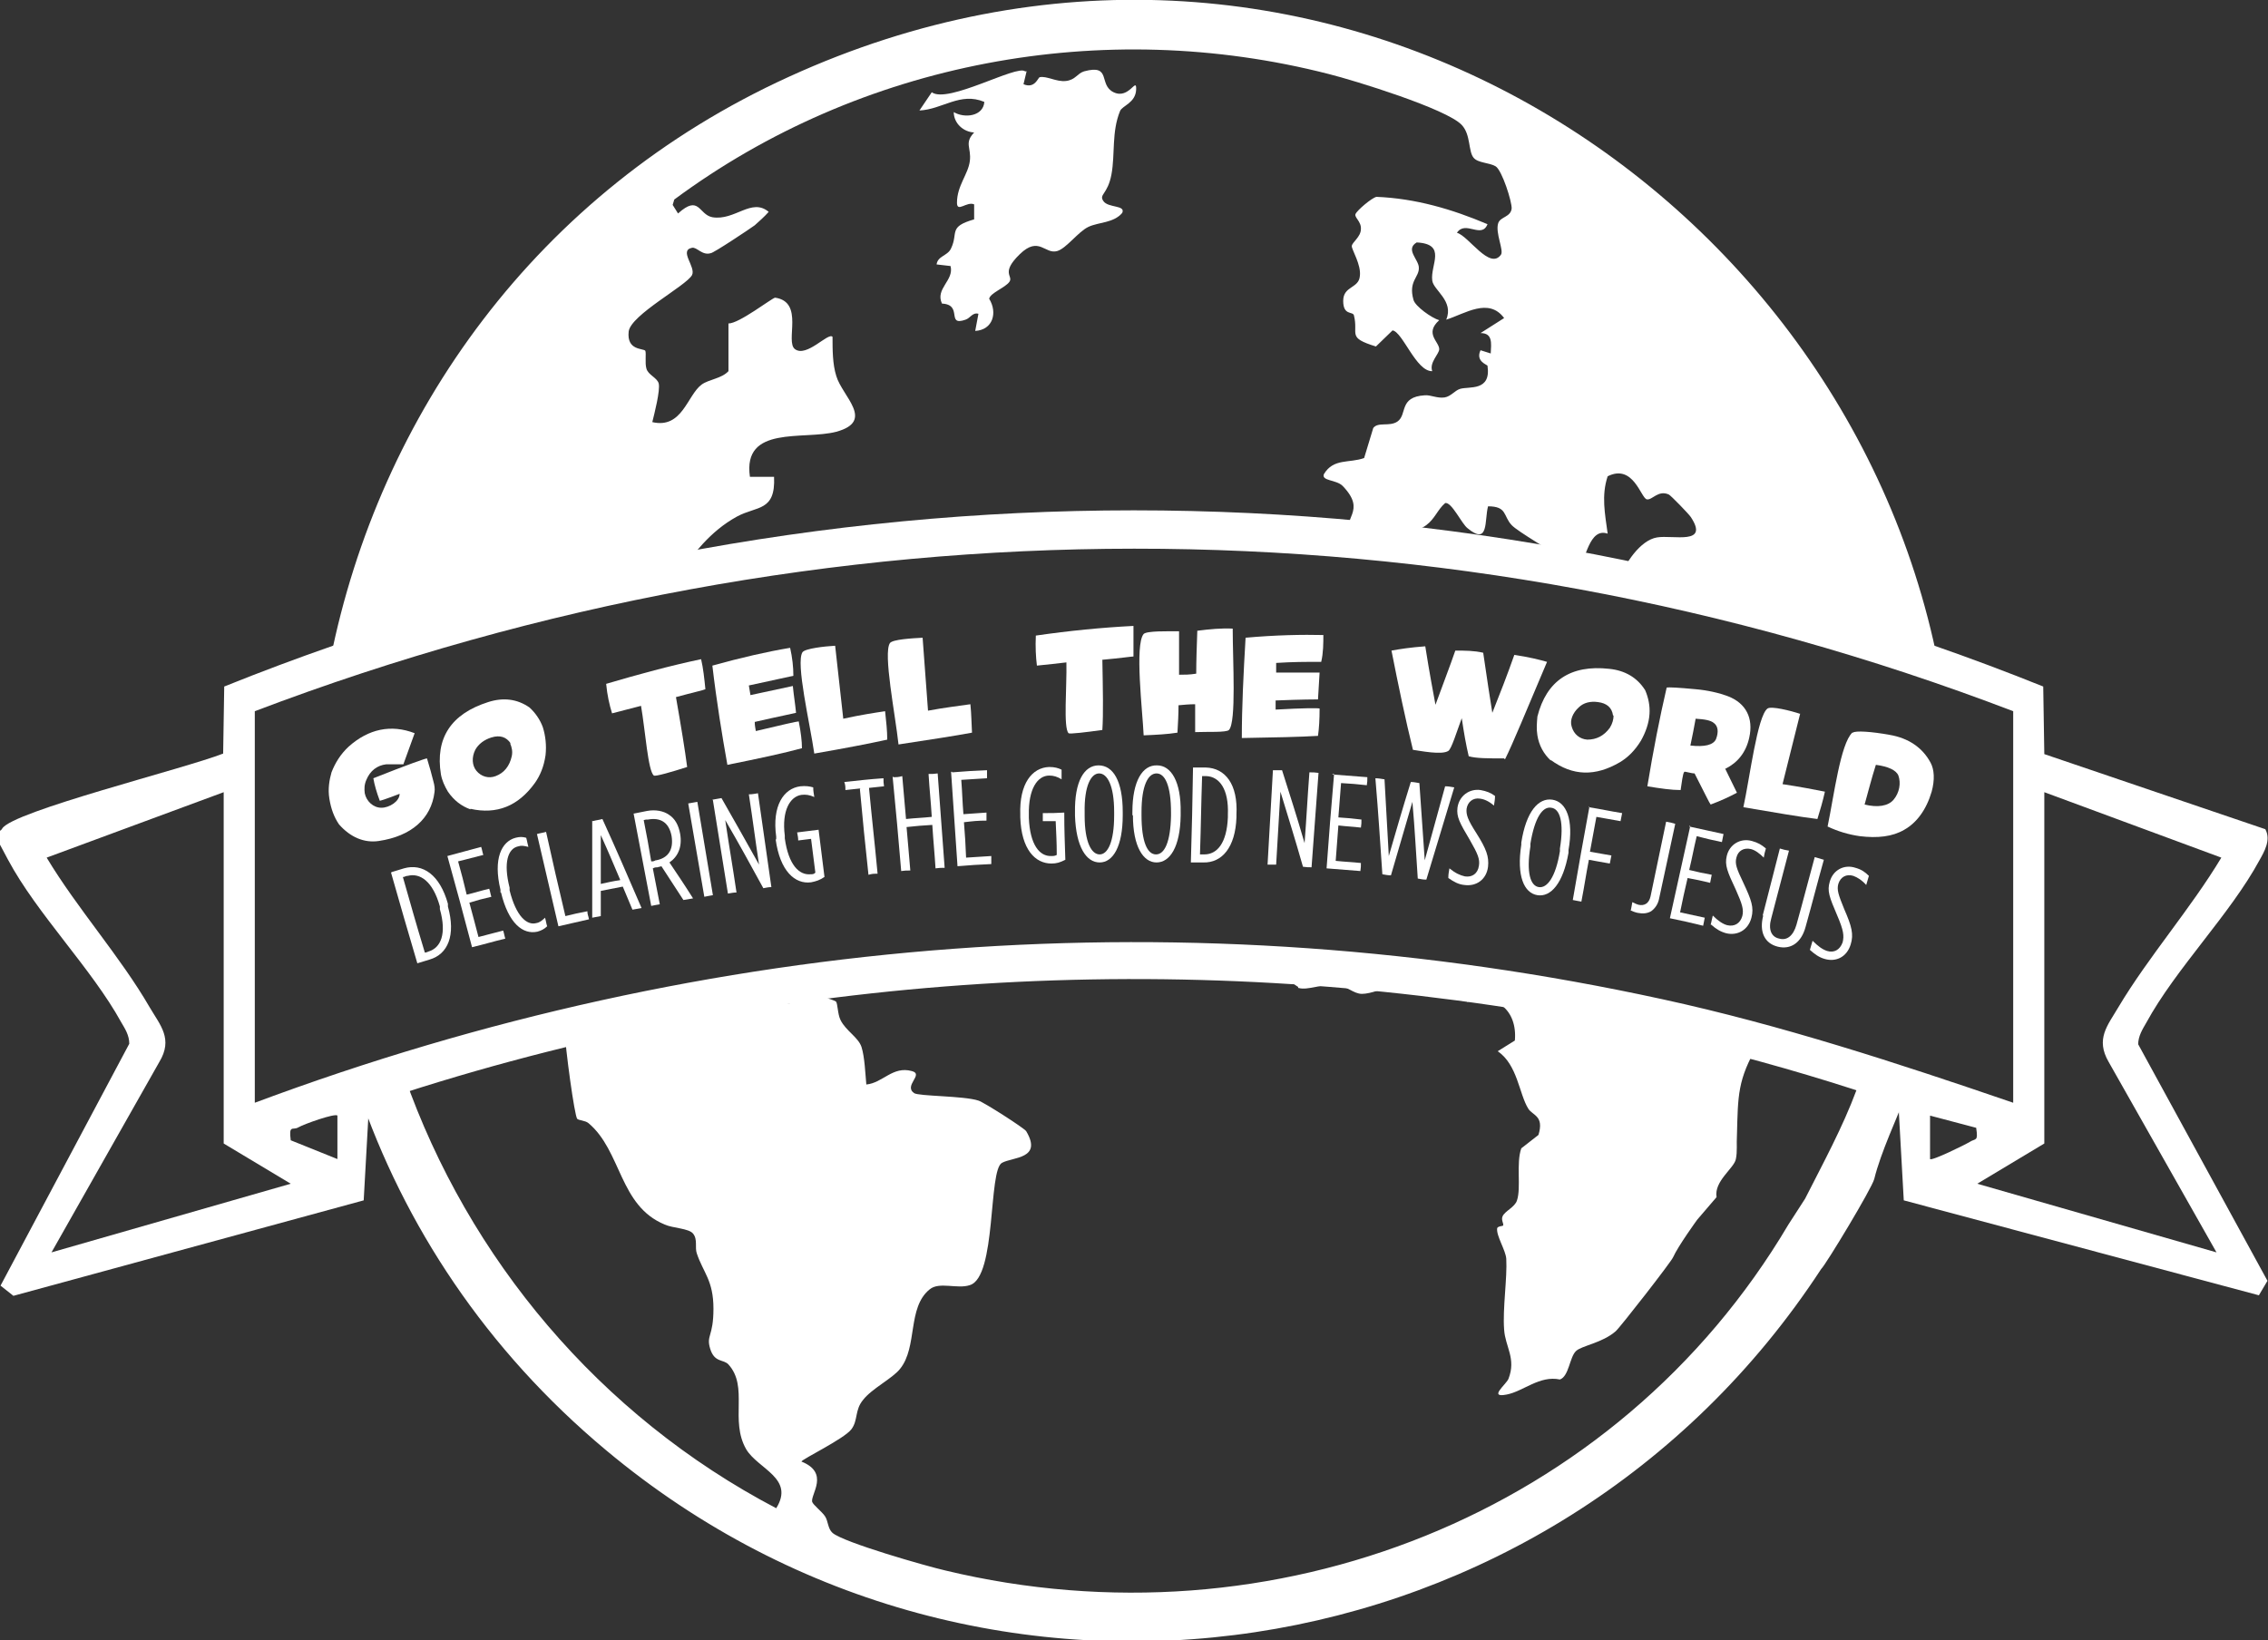 <?xml version="1.0" encoding="UTF-8"?>
<svg id="Layer_1" xmlns="http://www.w3.org/2000/svg" version="1.1" viewBox="0 0 422.8 305.8">
  <rect x="0" y="0" width="422.8" height="305.8" fill="#333333" stroke="none"/>
  <!-- Generator: Adobe Illustrator 29.3.1, SVG Export Plug-In . SVG Version: 2.1.0 Build 151)  -->
  <defs>
    <style>
      .st0 {
        fill: #fff;
      }
    </style>
  </defs>
  <g id="OKmavh">
    <g>
      <g>
        <path class="st0" d="M327.6,195.1l-17-4.5-37-5.3c0,.5,0,1-.1,1.5,5.4-1.8,9.4,1.6,8.9,7.2l-3.2,2c3.7,2.5,4,8,5.7,10.7.8,1.3,3,1.3,1.9,4.9l-3.2,2.5c-1,2.8,0,7.3-.8,9.7-.4,1.3-2.3,2-2.7,3-.3.7.3,1.4.1,1.7,0,.1-1,.1-1.1.5-.2,1.4,1.6,4.1,1.7,5.7.2,3.6-.7,9.3-.4,13.2.2,3.2,2.3,5.4.8,9.2-.5,1.1-3.8,3.6-.3,2.9,3.1-.6,6.1-3.6,9.9-2.8,1.7-.6,1.8-4.2,3-5.3,1-1,4.9-1.5,7.4-3.7.9-.8,10.4-13,10.7-13.8,1-2.2,4.5-7,4.5-7l3.6-4.2c-.5-3,3.3-5.4,3.6-7.1.3-1.4.1-2.9.2-4.4.2-7.5.1-10.4,3.9-16.9v.3Z"/>
        <path class="st0" d="M126.2,107.4c3.1-4.1,6.1-8.3,11.2-11.1,3.7-2,7.2-.9,6.9-7.4h-4.5c-1.4-9.7,10-6.8,16.1-8.4,7.3-2,1.1-6.6,0-10.4-.7-2.2-.7-4.9-.7-7.3-.8-.9-4.8,3.9-7,2.3-1.9-1.4,1.8-8.8-3.7-9.6-.5,0-6.8,4.9-8.7,4.8v8.9c-1.3,1.4-3.6,1.5-5,2.5-2.7,2-3.6,8.3-9.2,7,.4-1.6,1.5-5.9,1.2-7.2-.3-1.1-2-1.6-2.3-2.8-.3-1,0-2.8-.2-3.3-.4-.5-3.5,0-3.1-3.6.4-3.1,10.7-8.5,11.8-10.5.8-1.5-2.5-4.6,0-5.1.9-.2,1.9,1.5,3.5,1,.5,0,7.4-4.6,8.2-5.2.9-.8,1.8-1.6,2.6-2.5-3.2-2.7-6.3,1.7-10.5,1-2.6-.5-2.4-4.3-6.4-.7l-1-1.6.3-1C160.4,11.5,205.6,3,247.7,13.8c4.8,1.2,22,6.5,24.8,9.5,1.7,1.8,1.2,4.9,2.2,6.1.8,1,2.9.9,4.1,1.6s3.1,6.7,3,7.9c-.2,1.6-2.1,1.5-2.5,2.7-.6,1.8,1.1,5.1.5,5.9-2.1,2.9-6-3.5-8.2-4.1,1.6-2.4,4.6,1.2,5.7-1.6-6.6-2.8-13.4-4.8-20.7-5.1-.9.2-3.6,2.5-3.9,3.2-.3.6,1.1,1.4,1,2.8,0,1.5-1.7,2.5-1.7,3.2s1.8,3.5,1.5,5.6c-.2,2.3-3.1,1.8-3.1,4.6s1.8,1.9,2,2.7c.9,3.6-1.4,4.1,4.1,5.8l3.1-3c1.9.3,4.4,7.7,7.4,7.6-.6-1.6,1.3-3.2,1.3-4.1,0-1.4-2.8-2.9,0-5.4-1.4-.4-4.5-2.6-4.8-3.8-1-3.5,1.1-4.2,1-6,0-1.5-2.6-3.4-.4-4.7,5.7.3,2.5,4.2,2.9,7.1.2,1.8,4.1,3.8,2.6,7.3,3.5-1.1,7.9-4.2,10.8-.3l-4.4,2.8c2.3,0,2,1.9,1.9,3.8l-1.9-.6c-1,2.1,1.3,2.7,1.3,2.9.7,4.8-3.4,3.8-5.1,4.3-1,.3-1.7,1.4-2.9,1.6-1.4.2-2.6-.5-3.7-.4-4.9.3-3.2,3.6-5.1,4.9-1.5,1-3.6,0-4.5,1.2l-1.7,5.6c-2.8,1-5.7,0-7.5,3-.5,1.3,2.3,1,3.5,2.2,4.6,4.8-.2,5.8,1,10.1-1.1.5-2.2.6-3.3.6,3.6.4,7.1.7,10.5,1.1.2-.7.5-1.3.8-1.6.8-.9,4.9-1.6,6.6-2.9,1.6-1.2,2.1-2.9,3.5-4.1,1.2-.3,3.1,3.9,4.2,4.7,4,3.3,3.1-1.5,3.8-4.1,3.6,0,2.8,1.8,4.4,3.5,1.1,1.2,7.9,5.1,8.2,5.5.3.6.2,1.8.3,3,1.3.2,2.5.4,3.8.6,1.5-2.8,2.2-8.7,5.6-7.5-.5-3.7-1.2-7.1,0-10.7,4.8-2.4,6.2,4.1,7.3,4.3,1,.2,2.1-1.8,4.1-.9.4.2,3.7,3.6,4.1,4.2,3.5,5.3-3.3,3.3-6.3,3.8-3.1.5-6.1,4.9-7.1,8.1,3.8.6,7.4,1.3,10.8,2h3v.5c17.5,3.6,31.5,7.8,45.7,12.8C343.2,32.8,243-29.5,147.1,14.3c-47.2,21.5-76.4,63.1-85.5,108.6,15.4-4.9,39.8-10.7,64.6-15.5Z"/>
        <path class="st0" d="M347.1,200.3c-.3,1-.7,2-1,2.9-2.6,7-6.2,13.6-9.6,20.3l-3.1,4.8c-32,54.1-96.1,79.2-157.2,64.5-3.5-.8-18.9-5.2-21-7-.9-.8-.8-2.2-1.4-3.1-.6-.9-2.2-2.1-2.4-2.7-.3-1.4,3.3-5.4-2-7.5.2-.5,7.9-4.2,9.3-6,1.3-1.7.6-3.6,2.2-5.5,1.6-2.1,5.5-4,6.9-5.8,3.3-4.1,1.3-11.4,5.5-14.8,1.8-1.5,5.2,0,7.5-.8,5-1.5,3.4-21.5,6-22.8,2-1.1,7.6-.7,4.5-5.9-.4-.6-7.9-5.4-8.9-5.7-2.7-.9-11.2-.8-12-1.4-2-1.4,1.9-3.5-.4-4.1-3.6-1-5.4,2.2-8.5,2.5-.2-2.1-.3-5.1-.9-7-.6-1.8-2.9-3-3.9-5-.6-1.2-.5-3.2-.9-3.5-.5-.3-4.2-1.5-4.8-1.5-1.8,0-2.9,2.5-4.9,1.8-1.2-.3-1.8-1.1-2-2l-27.6,3-11.3,3.5c.2,4.2,1.9,16.5,2.4,17.1.3.3,1.5.3,2.1.8,6.2,5.2,5.7,15.4,14.2,18.9,1.5.7,4.5.7,5.3,1.7.9,1.1.3,2.6.7,3.7,1.2,3.6,3.1,5,3.1,10.3s-1.4,4.9-.6,7.5,2.5,1.9,3.4,2.9c3.8,4.2.2,10.4,3.3,15.8,2.2,3.7,9.1,5.4,5.6,11-33-17.3-57.4-46.6-69.3-80.5l-8.6,2.7c8.5,25,23.8,48.3,46.2,67,70.6,59,176.5,42.7,226.5-33.8.8-.7,9.5-15.1,9.9-16.8,1.2-4.9,4.2-11.3,6.5-17.1l-8.5-2.3h-.3Z"/>
        <path class="st0" d="M242.1,184.2c1.6.5,4.5-.8,6.9-.6,2.1.2,3.3,1.7,4.9,1.7s4.2-1,6.4-2l-22.9-3.3c0,.2.2.5.3.7.2.3,4,3.2,4.3,3.3v.2Z"/>
      </g>
      <path class="st0" d="M191.4,13.2l-.6,2.5c2.1.9,2.7-1.2,3-1.3,1.3-.3,3.1.9,4.9.7s2.1-1.4,3.4-1.8c5.2-1.4,2.6,2.5,5.5,3.9s4.3-3,4.2-.5-2.6,3-3,4c-1.6,3.9-.9,8-1.6,11.8-.7,3.8-2.4,3.7-1.5,5s4.2.7,3.5,2.2c-1.6,1.9-4.4,1.7-6.3,2.6s-4.1,4-5.8,4.5c-2.3.7-3.4-2.9-7,.6s-1.2,4-1.9,5.1-3.6,2.1-3.8,3.2c1.6,2.6.7,5.8-2.6,6l.6-3.2c-1.1-.3-1.5.8-2.4,1.1-3.7,1.3-.4-2.8-4.4-3-1.3-2.8,2.3-4.3,1.6-7l-2.6-.3c.2-1.6,2.1-1.6,2.7-3,1.4-2.9-.6-4,4.3-5.4v-2.8c-1.4-.6-3.2,1.6-3.2-.3,0-3.2,2.1-5.3,2.4-7.8s-1.1-3.3.8-5.3c-2-.1-3.8-1.7-3.8-3.8,2,1.2,5.5.8,5.7-1.9-4.5-1.9-7.8,1.4-12.1,1.6l2.3-3.4c3,2.2,15.9-5.2,17.4-3.9h.3Z"/>
    </g>
  </g>
  <path class="st0" d="M380.9,128.1l.2,12.5,41.2,14c1.1,2-.2,4.2-1.1,5.8-5.4,10-15.6,20.2-21.1,30.3-.7,1.2-1.5,2.5-1.5,4l24.1,44.1-1.6,2.7-66.2-17.7-1-17.9c-22.5-7.8-45.7-13.6-68.9-17.4-72.1-11.7-146.2-6.3-216.2,17.4l-1,17.9L2.5,241.6l-2.4-1.9,24-45.1c0-1.6-.8-2.8-1.5-4-5.5-10-15.7-20.2-21.1-30.3s-2.2-3.8-1.1-5.8c1.8-3.2,34.1-11.2,41.2-14l.2-12.5c108.8-43.8,230.3-43.8,339.1,0h0ZM375.3,132.6c-105.9-40.5-221.8-40.3-327.8,0v73c84.9-31.7,174.8-38.4,262.4-19.3,22.1,4.8,43.8,11.9,65.4,19.3v-73ZM41.7,147.7l-33,12.2c5.7,9.5,13.7,18.4,19.2,27.9,2,3.4,4.4,5.9,1.8,10.2l-20.1,35.5,44.6-12.8-12.5-7.5v-65.5h0ZM381.1,147.7v65.5l-12.5,7.5,44.6,12.8-20.1-35.5c-2.5-4.3-.2-6.8,1.8-10.2,5.6-9.4,13.5-18.4,19.2-27.9l-33-12.2h0ZM62.9,208c-.4-.5-6.3,1.6-7.3,2.2s-1.8-.6-1.4,2.4l8.7,3.5v-8.1h0ZM368.5,210.3l-8.7-2.3v8.1c.3.4,6.6-2.7,7.4-3.2,1.1-.7,1.6,0,1.2-2.6h.1Z"/>
  <g>
    <path class="st0" d="M70.6,156.8c-2.7.4-5.3-.7-7.4-3.1-.9-1.3-1.5-2.9-1.8-4.8-.3-1.8,0-3.5.4-4.9.7-1.8,1.7-3.4,3.2-4.8,3.7-3.3,7.9-4.2,12.3-2.5-.8,2.3-1.3,3.5-2.1,5.8h-3.2c-1.7.2-3,1.2-3.7,2.9-.4.9-.4,1.7-.3,2.5.3,1.5,1.6,2.7,3.1,2.7s3.4-1.2,3.4-2.6c-2.3.9-3.6,1.3-3.7,1.3-.6-1.6-1-3-1.2-4.2,6.3-2.5,9.7-3.7,10-3.7.5,1.6.9,3.1,1.2,4.3.2.7.3,1.4.2,2-.6,4.9-4.3,8.2-10.4,9.1Z"/>
    <path class="st0" d="M87.7,150.9c-1.7-.6-3.1-1.7-4.2-3.3-.6-1-1.1-2.1-1.3-3.2-1.1-6.8,1.9-11.3,8.8-13.5,2.8-.9,5.4-.6,7.7,1,1.1,1,2,2.3,2.5,3.7.5,1.6.7,3.4.5,5.2-.3,2.1-1,3.8-2,5.2-3.1,4.3-7.1,5.9-12,4.8h0ZM95.2,138.6c-.8-1.2-2-1.6-3.6-1.1-1.3.4-2.4,1.2-3,2.3-.7,1.4-.6,2.9.2,3.9.9,1.1,2.3,1.5,3.6,1,1.6-.6,2.6-1.9,3-3.7.2-.9,0-1.7-.3-2.4h.1Z"/>
    <path class="st0" d="M126,129.9c1,5.7,1.7,10,2.1,13.1-2.8.9-5.9,1.8-6.2,1.6-1.1-.8-1.6-8.4-2.4-13-1.6.4-3.4.9-5.4,1.4-.5-1.6-.9-3.4-1.1-5.5,6.1-1.8,12-3.4,17.7-4.6.4,1.7.6,3.6.8,5.6-.4.2-2.3.6-5.6,1.5h0Z"/>
    <path class="st0" d="M147.3,120.8c.4,1.8.6,3.5.6,5.2-3.3.7-5,1.1-8.3,1.8.1.7.2,1.1.3,1.8,3.2-.7,4.7-1,7.9-1.7.2,2,.4,3,.6,5-.3.1-2.9.6-7.7,1.7,0,.7.1,1,.2,1.7,5-1.2,7.7-1.8,8-1.8.4,2,.6,3.7.6,5-3.3.9-7.9,1.9-13.9,3.1-1-5.6-2-11.7-2.8-18.5,5.4-1.5,10.2-2.6,14.4-3.3h0Z"/>
    <path class="st0" d="M155.7,120.5c.6,5.4.9,8.1,1.5,13.5,3.2-.7,5.8-1.1,7.8-1.4.2,1.9.4,3.6.4,5.3-3.2.7-7.8,1.6-13.6,2.6-.8-5.6-3.5-16.9-2.2-18.9.5-.7,4.2-1.1,6-1.2h.1Z"/>
    <path class="st0" d="M172,119c.4,5.4.6,8.1,1,13.5,3.2-.6,5.9-.9,7.9-1.2.2,1.9.2,3.7.3,5.3-3.2.6-7.8,1.3-13.7,2.2-.6-5.6-2.9-17-1.6-18.9.5-.7,4.2-.9,6.1-1h0Z"/>
    <path class="st0" d="M205.5,122.9c.1,5.7.2,10.2,0,13.2-2.9.4-6.1.8-6.3.6-1-1-.3-8.6-.4-13.2-1.7.2-3.5.4-5.5.6-.2-1.6-.3-3.5-.2-5.6,6.2-.9,12.3-1.5,18.2-1.8v5.7c-.4,0-2.3.3-5.7.6h-.1Z"/>
    <path class="st0" d="M219.7,131.5c0,1.7-.1,3.4-.2,5.1-1.9.3-3.9.4-6.3.5-.2-4.5-1.7-16.9,0-18.9.6-.6,4.5-.5,6.6-.5v8.1c1,0,2,0,3.2-.2,0-2.4.1-5.1.2-8,2.3-.3,4.5-.5,6.6-.4,0,6.1.7,17.4-.7,18.9-.5.5-4,.3-6.3.4v-5.2c-1.1,0-2.1.1-3.2.2h0Z"/>
    <path class="st0" d="M246.7,118.2c0,1.8,0,3.5-.4,5.2-3.4,0-5.1,0-8.4.2v1.8c3.2,0,4.8,0,8.1,0-.1,2-.2,3-.3,5-.3,0-3,0-7.9.2v1.7c5.2-.3,7.9-.3,8.2-.2,0,2-.1,3.7-.3,5.1-3.4.2-8.1.3-14.2.4,0-5.7.3-11.9.7-18.7,5.6-.5,10.5-.6,14.7-.5h-.2Z"/>
    <path class="st0" d="M280.4,141.4c-3,0-5.2,0-6.6-.4-.5-2.1-.9-4.4-1.3-7.1-1,2.7-1.9,5.7-2.5,6.1-1.2.8-5.2,0-6.6-.2-1.4-5.7-2.7-11.9-4-18.5,1.6-.3,3.6-.6,6.3-.8.8,5.1,1.5,8.7,1.9,10.9,1.3-3.6,2.6-6.9,3.7-10.1,1.8,0,3.5,0,5.2.4.7,4.9,1.3,8.7,1.7,11.2,1.4-3.5,2.8-7.1,4.1-10.8,2.7.4,4.7.9,6.1,1.3-3.9,9.2-6.4,15.3-7.8,18.1h-.2Z"/>
    <path class="st0" d="M289.1,141.8c-1.3-1.2-2.2-2.8-2.5-4.7-.2-1.2-.1-2.3,0-3.5,1.7-6.7,6.2-9.7,13.4-8.9,2.9.3,5.2,1.6,6.7,4,.6,1.4.9,2.9.8,4.4-.1,1.7-.7,3.4-1.6,5-1.1,1.8-2.4,3.1-3.9,4-4.6,2.7-8.8,2.6-12.9-.4h0ZM300.7,133.4c-.2-1.5-1.2-2.3-2.8-2.5-1.4-.2-2.7.1-3.6,1-1.1,1-1.7,2.4-1.3,3.6.4,1.4,1.5,2.3,2.9,2.4,1.7,0,3.1-.7,4.2-2.2.5-.8.7-1.6.7-2.3h-.1Z"/>
    <path class="st0" d="M321.6,143.3c.6,1.2,1.3,2.7,2.2,4.5-1.3.7-3,1.5-4.9,2.2-.2-.2-1.1-2.1-3-5.8-.6,0-1.8-.4-1.9-.3-.3.2-.5,2.2-.7,3.4-1.7,0-3.8-.3-6.2-.7,1.1-6.7,2.3-12.8,3.6-18.4.4-.1,2.2,0,5.4.3,2.3.2,4.4.7,6,1.3,3.4,1.3,4.8,4.1,4,7.7-.6,2.8-2.2,4.7-4.4,5.8h-.1ZM315.1,139c2.7.3,4.3-.1,4.8-1.2.5-1.3.4-2.4-.4-3-.6-.5-1.7-.7-3.4-.8-.3,1.6-.6,3.3-1,5.1h0Z"/>
    <path class="st0" d="M335.6,133c-1.3,5.3-2,7.9-3.3,13.2,3.3.5,5.9,1,7.9,1.4-.4,1.8-.9,3.5-1.4,5.1-3.3-.4-7.9-1.2-13.8-2.2,1.2-5.5,2.6-17,4.5-18.4.7-.5,4.3.4,6.1,1h0Z"/>
    <path class="st0" d="M345.4,136.6c.5-.4,3.5-.2,6.8.4,3.6.6,6.2,2.4,7.7,5.2.7,1.3.8,3.2.2,5.4-1,3.4-2.8,5.8-5.1,7.1-2.2,1.3-5,1.6-8.3,1.2-2.1-.3-4.1-.9-6-1.8,1.2-5.8,2.4-15.4,4.6-17.5h0ZM347.6,150c2.4.6,4.4.3,5.4-.9,1.1-1.3,1.4-3.1.9-4.5-.4-1-1.9-1.7-4.2-2-.8,2.5-1.4,4.9-2.1,7.4h0Z"/>
    <path class="st0" d="M73,162.6c.9-.3,1.4-.4,2.3-.7,3.5-1,6.7,1.2,8.2,6.6,0,.2,0,.3,0,.5,1.5,5.4,0,8.9-3.4,9.9-.9.3-1.4.4-2.3.7-2-6.8-3-10.2-4.9-16.9h0ZM75.1,163.5c1.6,5.6,2.4,8.5,4.1,14.1.3,0,.4-.1.7-.2,2.3-.7,3.4-3.3,2.1-7.9,0-.2,0-.3,0-.5-1.3-4.7-3.7-6.3-6-5.7-.3,0-.4.1-.7.2h0Z"/>
    <path class="st0" d="M83.4,159.6c2.5-.7,3.8-1,6.3-1.7.2.6.2.9.4,1.5-1.9.5-2.8.7-4.7,1.2.7,2.5,1,3.7,1.6,6.2,1.7-.4,2.5-.7,4.2-1.1.2.6.2.9.4,1.5-1.7.4-2.5.6-4.1,1.1.7,2.5,1,3.8,1.7,6.4,1.8-.5,2.8-.7,4.6-1.2.2.6.2.9.4,1.5-2.5.6-3.7,1-6.2,1.6-1.8-6.8-2.7-10.2-4.6-17Z"/>
    <path class="st0" d="M93.3,166.4c0-.2,0-.3,0-.5-1.4-5.8.2-9,2.8-9.7.8-.2,1.3-.2,2,0,.2.7.2,1,.4,1.7-.8-.2-1.3-.3-1.9-.1-1.9.4-2.8,3-1.6,7.7,0,.2,0,.3,0,.5,1.2,4.8,3.2,6.6,5,6.1.6-.1,1.1-.5,1.6-1,.2.6.2,1,.4,1.6-.5.5-1.1.8-1.8,1-2.7.6-5.4-1.5-6.8-7.3h0Z"/>
    <path class="st0" d="M100.1,155.5c.7-.2,1-.2,1.7-.4,1.4,6.3,2.1,9.4,3.6,15.7,1.6-.4,2.5-.6,4.1-.9,0,.6.2.9.3,1.5-2.3.5-3.4.8-5.7,1.3-1.6-6.9-2.4-10.3-4-17.2h0Z"/>
    <path class="st0" d="M110.5,153.1c.7-.2,1.1-.2,1.8-.4,3,6.6,4.4,9.9,7.3,16.6-.7.1-1,.2-1.7.3-.7-1.7-1.1-2.6-1.8-4.3-1.6.3-2.5.5-4.1.8v4.7c-.6.1-1,.2-1.6.3v-18.1h0ZM115.6,164c-1.4-3.3-2.1-5-3.6-8.3v9.1c1.4-.3,2.2-.5,3.6-.7h0Z"/>
    <path class="st0" d="M118.1,151.7c1-.2,1.5-.3,2.5-.5,1.6-.3,3.1,0,4.1.7,1.1.7,1.8,1.9,2.1,3.6h0c.4,2.4-.4,4.2-2,5.3,1.8,2.7,2.7,4,4.4,6.7-.7.1-1.1.2-1.8.3-1.6-2.5-2.5-3.8-4.1-6.3-.2.1-.5.1-.7.2-.3,0-.5,0-.9.2.5,2.7.8,4,1.3,6.7-.7.1-1,.2-1.6.3-1.3-6.9-2-10.4-3.3-17.3h0ZM122.3,160.4c2.2-.4,3.3-1.9,2.9-4.5h0c-.5-2.7-2.2-3.5-4.4-3.1-.3,0-.5,0-.8.1.6,3.1.9,4.6,1.4,7.7.3,0,.5,0,.8-.2h0Z"/>
    <path class="st0" d="M128.3,149.8c.7-.1,1-.2,1.7-.3,1.2,7,1.7,10.4,2.9,17.4-.7.1-1,.2-1.6.3-1.2-7-1.8-10.4-3-17.4h0Z"/>
    <path class="st0" d="M132.8,149.1c.7-.1,1-.2,1.7-.3,2.8,4.9,4.2,7.4,7,12.4-.8-5.3-1.1-7.9-1.9-13.1.7,0,1-.1,1.7-.2l2.5,17.5c-.6,0-.9.1-1.5.2-2.8-5.1-4.2-7.7-7.1-12.7.8,5.4,1.3,8.1,2.1,13.5-.6,0-.9.1-1.6.2-1.1-7-1.7-10.4-2.8-17.4h0Z"/>
    <path class="st0" d="M144.7,156.5v-.5c-.8-5.8,1.4-9,4.5-9.4,1-.1,1.7,0,2.4.2,0,.7.1,1.1.2,1.8-.9-.4-1.6-.5-2.4-.4-2.1.3-3.7,2.9-3.1,7.6v.5c.7,5,2.7,6.9,4.8,6.7.4,0,.6,0,.9-.3-.3-2.5-.5-3.8-.8-6.3-1,.1-1.4.2-2.4.3,0-.6-.1-.9-.2-1.5,1.6-.2,2.4-.3,4-.5l1.1,8.8c-.9.6-1.5.8-2.5,1-3,.4-5.8-2.1-6.6-8h.1Z"/>
    <path class="st0" d="M160.4,147c-1.1.1-1.7.2-2.8.3,0-.6,0-.9-.2-1.5,2.9-.3,4.4-.5,7.3-.7,0,.6,0,.9.1,1.5-1.1.1-1.7.2-2.8.3.6,6.4,1,9.6,1.6,16-.7,0-1,0-1.7.2-.7-6.4-1-9.6-1.6-16h0Z"/>
    <path class="st0" d="M166.5,144.9c.7,0,1,0,1.7-.2.3,3.2.4,4.8.7,8,1.9-.2,2.9-.2,4.8-.4-.2-3.2-.4-4.8-.6-8,.7,0,1,0,1.7-.1.5,7,.8,10.6,1.3,17.6-.7,0-1,0-1.7.1-.2-3.2-.4-4.9-.6-8.1-1.9.1-2.9.2-4.8.4.3,3.2.4,4.8.7,8.1-.7,0-1,0-1.7.1-.6-7-.9-10.5-1.6-17.6h.1Z"/>
    <path class="st0" d="M177.5,144c2.6-.2,3.9-.3,6.5-.4v1.5c-1.9.1-2.9.2-4.8.3.2,2.6.2,3.9.4,6.4,1.7-.1,2.6-.2,4.3-.3v1.5c-1.7,0-2.5.1-4.2.3.2,2.6.3,3.9.4,6.6,1.9-.1,2.8-.2,4.7-.3v1.5c-2.5.1-3.8.2-6.3.4-.5-7-.7-10.6-1.2-17.6h.2Z"/>
    <path class="st0" d="M190.2,152.4v-.5c-.2-5.8,2.2-8.8,5.4-8.9,1,0,1.7.2,2.3.5v1.8c-.8-.5-1.5-.7-2.3-.7-2.2,0-3.9,2.5-3.8,7.3v.6c.2,5,2,7.2,4.2,7.1.4,0,.6,0,1-.2,0-2.5-.1-3.8-.2-6.3h-2.4v-1.5c1.6,0,2.4,0,4-.1,0,3.5.1,5.3.2,8.8-1,.5-1.6.7-2.6.7-3,0-5.6-2.6-5.8-8.6h0Z"/>
    <path class="st0" d="M200.4,152.1v-.6c-.1-5.8,1.7-8.8,4.4-8.8s4.5,2.9,4.5,8.7v.6c0,5.8-1.8,8.8-4.3,8.8s-4.4-2.9-4.6-8.7h0ZM207.7,152v-.6c0-5-1.3-7.2-2.8-7.2s-2.8,2.3-2.7,7.3v.6c0,5,1.3,7.2,2.8,7.2s2.7-2.3,2.7-7.3Z"/>
    <path class="st0" d="M211.1,152v-.6c0-5.8,1.9-8.8,4.6-8.7,2.6,0,4.5,3,4.4,8.8v.6c-.1,5.8-2,8.7-4.5,8.7s-4.4-3-4.4-8.8h-.1ZM218.3,152.1v-.6c0-5-1.1-7.3-2.7-7.3s-2.8,2.3-2.8,7.2v.6c0,5,1.1,7.3,2.7,7.3s2.7-2.3,2.8-7.2Z"/>
    <path class="st0" d="M222.4,143.1h2.4c3.6.1,6,3.1,5.7,8.8v.5c-.2,5.6-2.7,8.5-6.2,8.4h-2.3c.2-7.1.3-10.6.4-17.6h0ZM224.1,144.6c-.2,5.9-.2,8.8-.4,14.7h.8c2.4,0,4.2-2.1,4.4-6.9v-.5c.2-4.8-1.6-7.1-4-7.2h-.8Z"/>
    <path class="st0" d="M237.3,143.6h1.7c1.7,5.4,2.6,8.1,4.2,13.6.4-5.3.5-7.9.9-13.2.7,0,1,0,1.7.1-.5,7-.8,10.6-1.3,17.6-.6,0-.9,0-1.6-.1-1.6-5.6-2.5-8.4-4.2-14-.3,5.5-.5,8.2-.8,13.6h-1.6c.4-7,.6-10.6,1-17.6h0Z"/>
    <path class="st0" d="M248.4,144.4c2.6.2,3.9.3,6.5.5,0,.6,0,.9-.1,1.5-1.9-.2-2.9-.3-4.8-.4-.2,2.6-.3,3.9-.5,6.4,1.7.1,2.6.2,4.3.4,0,.6,0,.9-.1,1.5-1.7-.2-2.5-.2-4.2-.4-.2,2.6-.3,3.9-.5,6.6,1.9.2,2.8.2,4.7.4,0,.6,0,.9-.1,1.5-2.5-.2-3.8-.3-6.3-.5.5-7,.8-10.5,1.4-17.6h-.3Z"/>
    <path class="st0" d="M256.3,145.1c.7,0,1.1.1,1.8.2.3,5.7.5,8.6.8,14.3,1.6-5.5,2.4-8.3,4.1-13.8.6,0,.9.1,1.6.2.4,5.7.6,8.6,1,14.4,1.5-5.5,2.3-8.3,3.8-13.8.7,0,1,.1,1.7.2-2.1,6.9-3.1,10.3-5.2,17.2-.7,0-1-.1-1.6-.2-.4-5.7-.5-8.6-1-14.3-1.6,5.5-2.4,8.2-4,13.7-.6,0-1-.1-1.6-.2-.5-7.2-.7-10.8-1.3-17.9h0Z"/>
    <path class="st0" d="M270,163.6c0-.7.1-1,.2-1.7,1.1.9,2,1.3,2.9,1.5,1.3.2,2.4-.5,2.6-2h0c.2-1.2-.2-2.2-1.7-4.8-1.9-3.2-2.5-4.3-2.3-6h0c.3-2.2,2.2-3.6,4.3-3.3,1.1.2,1.9.5,2.7,1.1,0,.7-.1,1.1-.2,1.8-.9-.8-1.8-1.2-2.6-1.3-1.3-.2-2.3.6-2.5,1.9h0c-.1,1.1.2,2,1.8,4.5,1.9,3,2.4,4.4,2.2,6.3h0c-.3,2.4-2.2,3.7-4.4,3.4-1.1-.1-2-.6-3-1.3h0Z"/>
    <path class="st0" d="M283.6,157.6v-.5c.9-5.8,3.2-8.4,5.8-8,2.6.4,4,3.7,3,9.4v.5c-1,5.7-3.3,8.3-5.8,7.9-2.5-.4-3.9-3.6-3-9.4h0ZM290.8,158.7v-.5c.8-4.9,0-7.4-1.6-7.6-1.6-.3-3.1,1.8-3.9,6.7v.5c-.8,4.9,0,7.4,1.6,7.6,1.5.2,3.1-1.8,3.9-6.7Z"/>
    <path class="st0" d="M296.2,150.5c2.5.4,3.7.7,6.2,1.1-.1.6-.2.9-.3,1.5-1.8-.3-2.7-.5-4.5-.8-.5,2.6-.7,3.9-1.2,6.5,1.6.3,2.4.4,4,.7-.1.6-.2.9-.3,1.5-1.6-.3-2.4-.4-3.9-.7-.6,3.1-.8,4.7-1.4,7.8-.7-.1-1-.2-1.6-.3,1.2-6.9,1.8-10.4,3.1-17.4h-.1Z"/>
    <path class="st0" d="M304,169.8c.1-.6.2-.9.3-1.6.4.2.8.4,1.2.5,1,.2,1.9-.2,2.2-1.6,1.2-5.6,1.7-8.3,2.9-13.9.7.1,1,.2,1.7.4-1.2,5.6-1.8,8.4-3,13.9-.2,1.1-.8,1.9-1.5,2.4-.7.4-1.5.5-2.5.3-.5-.1-1-.3-1.4-.5h0Z"/>
    <path class="st0" d="M314.9,154.1c2.6.6,3.8.8,6.4,1.4-.1.6-.2.9-.3,1.5-1.9-.4-2.8-.6-4.7-1.1-.6,2.5-.8,3.8-1.4,6.3,1.7.4,2.5.6,4.2.9-.1.6-.2.9-.3,1.5-1.7-.4-2.5-.6-4.2-.9-.6,2.6-.9,3.9-1.4,6.4,1.8.4,2.8.6,4.6,1-.1.6-.2.9-.3,1.5-2.5-.6-3.7-.9-6.2-1.4,1.5-6.9,2.3-10.3,3.8-17.2h-.2Z"/>
    <path class="st0" d="M318.9,172.4c.2-.7.2-1,.4-1.7,1,1,1.9,1.6,2.7,1.8,1.3.3,2.4-.3,2.8-1.7h0c.3-1.2,0-2.2-1.2-4.9-1.6-3.4-2.1-4.6-1.7-6.3h0c.5-2.2,2.6-3.4,4.7-2.8,1.1.3,1.8.7,2.6,1.4-.2.7-.3,1-.4,1.7-.8-.8-1.6-1.4-2.4-1.6-1.3-.3-2.4.3-2.7,1.6h0c-.3,1.1,0,2,1.3,4.7,1.5,3.2,2,4.6,1.5,6.5h0c-.6,2.3-2.6,3.4-4.7,2.9-1.1-.3-1.9-.8-2.8-1.6h0Z"/>
    <path class="st0" d="M328.6,170.7c1.3-5,1.9-7.5,3.2-12.5.7.2,1,.3,1.7.4-1.3,5-2,7.6-3.3,12.6-.6,2.1,0,3.5,1.5,3.8,1.4.4,2.6-.5,3.2-2.6,1.4-5,2-7.5,3.4-12.6.7.2,1,.3,1.7.5-1.4,5-2,7.5-3.4,12.5-.8,3-2.8,4.3-5.2,3.7-2.4-.6-3.5-2.7-2.7-5.8h-.1Z"/>
    <path class="st0" d="M337.4,177.1c.2-.7.3-1,.5-1.7,1,1,1.8,1.6,2.7,1.9,1.3.4,2.4-.2,2.9-1.6h0c.3-1.2.2-2.2-1-5-1.5-3.5-1.9-4.6-1.4-6.3h0c.6-2.2,2.7-3.3,4.8-2.6,1.1.3,1.8.8,2.5,1.5-.2.7-.3,1-.5,1.7-.8-.9-1.6-1.4-2.4-1.7-1.3-.4-2.4.2-2.8,1.5h0c-.3,1.1,0,2,1.1,4.7,1.4,3.2,1.8,4.7,1.2,6.6h0c-.7,2.3-2.7,3.3-4.8,2.7-1.1-.3-1.9-.9-2.8-1.7h0Z"/>
  </g>
</svg>